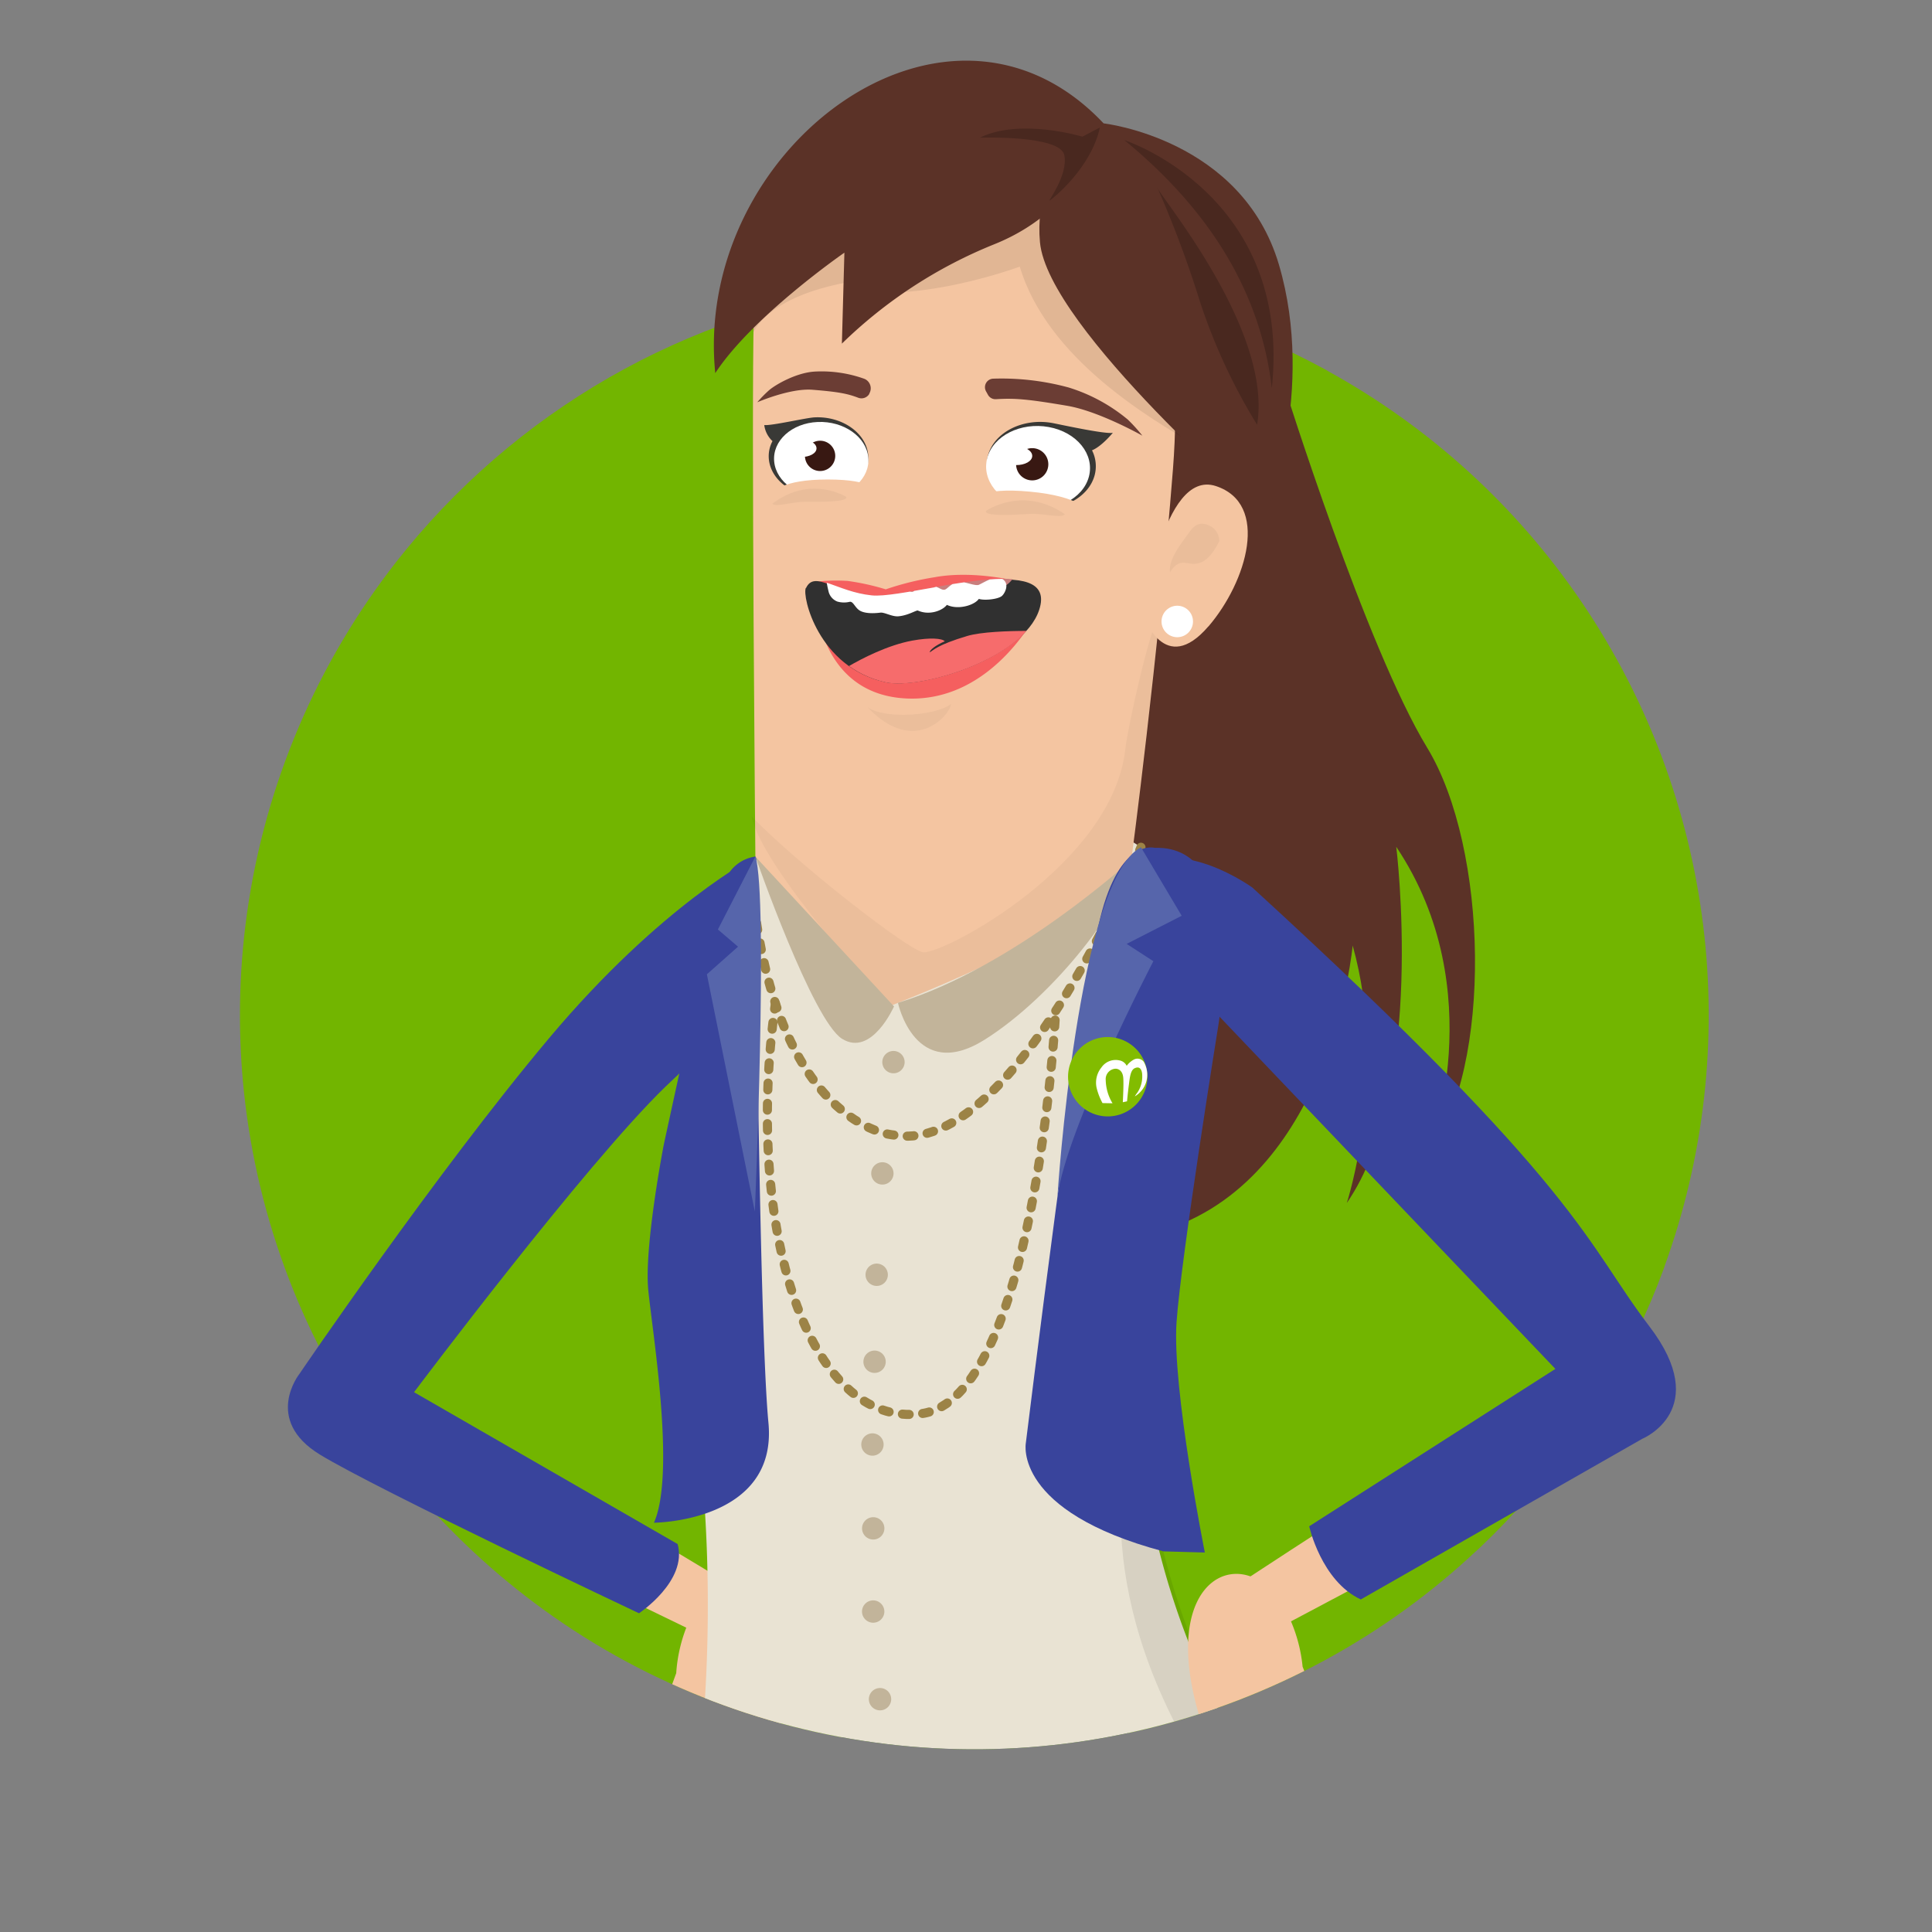 <svg xmlns="http://www.w3.org/2000/svg" xmlns:xlink="http://www.w3.org/1999/xlink" viewBox="0 0 500 500"><rect x="0" y="0" width="500" height="500" fill="#808080" stroke="none"/><defs><style>.cls-1{fill:url(#Degradado_sin_nombre_2);}.cls-2,.cls-45,.cls-46,.cls-47{fill:none;}.cls-3{isolation:isolate;}.cls-4{clip-path:url(#clip-path);}.cls-5{clip-path:url(#clip-path-2);}.cls-6{fill:#72b500;}.cls-7{fill:#5b3227;}.cls-8{fill:#23333d;}.cls-9{fill:#f4c5a1;}.cls-10{fill:#39449c;}.cls-11{opacity:0.29;mix-blend-mode:color-dodge;}.cls-12{clip-path:url(#clip-path-3);}.cls-13{clip-path:url(#clip-path-4);}.cls-14{mask:url(#mask);}.cls-15{fill:url(#Degradado_sin_nombre);}.cls-16{fill:#e9e3d3;}.cls-17{fill:#6b3d34;}.cls-18{fill:#393936;}.cls-19{fill:#fff;}.cls-20{opacity:0.05;}.cls-21{clip-path:url(#clip-path-5);}.cls-22{fill:#141413;}.cls-23{fill:#381812;}.cls-24{clip-path:url(#clip-path-6);}.cls-25{opacity:0.08;}.cls-26{clip-path:url(#clip-path-7);}.cls-27{fill:#010001;}.cls-28{opacity:0.2;}.cls-29{clip-path:url(#clip-path-8);}.cls-30{clip-path:url(#clip-path-9);}.cls-31{clip-path:url(#clip-path-10);}.cls-32{opacity:0.44;}.cls-33{clip-path:url(#clip-path-12);}.cls-34{clip-path:url(#clip-path-13);}.cls-35{clip-path:url(#clip-path-14);}.cls-36{fill:#c2b49a;}.cls-37{fill:#f55f5f;}.cls-38{clip-path:url(#clip-path-15);}.cls-39{fill:#222221;}.cls-40{fill:#303030;}.cls-41{clip-path:url(#clip-path-16);}.cls-42{fill:#c97e7d;}.cls-43{clip-path:url(#clip-path-17);}.cls-44{fill:#f66c6c;}.cls-45,.cls-46,.cls-47{stroke:#9c8346;stroke-linecap:round;stroke-linejoin:round;stroke-width:2.36px;}.cls-46{stroke-dasharray:1.74 3.47;}.cls-47{stroke-dasharray:1.75 3.5;}.cls-48{fill:#5665ab;}.cls-49{fill:#82bc00;}</style><linearGradient id="Degradado_sin_nombre_2" y1="500" x2="1" y2="500" gradientTransform="matrix(0.22, 0, 0, -0.22, 324.03, 350.06)" gradientUnits="userSpaceOnUse"><stop offset="0" stop-color="#fff"/><stop offset="1"/></linearGradient><clipPath id="clip-path"><rect class="cls-2" width="500" height="500"/></clipPath><clipPath id="clip-path-2"><path class="cls-2" d="M192.88,30.71C168.33,48.71,172.24,73,179,87.16A190.25,190.25,0,0,0,77.23,337.07c-15.59,23.19-11.41,48.35-11.41,48.35l49.77,9.39a190,190,0,0,0,267,6.07,95.12,95.12,0,0,0,27.32-7c44.47-18,25.41-31.77,25.41-51.88,0-2.47-1.68-7.37-4.6-14.12A190.3,190.3,0,0,0,343.6,96C354.27,61,323.86,40.92,285,18,269.67,9,257.41,5.18,246.42,5.18c-18.62,0-33.57,10.88-53.55,25.53"/></clipPath><clipPath id="clip-path-3"><rect class="cls-2" x="324.03" y="240.89" width="0.21" height="0.06"/></clipPath><clipPath id="clip-path-4"><path class="cls-2" d="M324,241l.21-.06Z"/></clipPath><mask id="mask" x="324.03" y="240.88" width="0.22" height="0.09" maskUnits="userSpaceOnUse"><rect class="cls-1" x="324.03" y="240.88" width="0.22" height="0.08" transform="translate(-17.07 24.86) rotate(-4.28)"/></mask><linearGradient id="Degradado_sin_nombre" y1="500" x2="1" y2="500" gradientTransform="matrix(0.22, 0, 0, -0.22, 324.03, 350.06)" gradientUnits="userSpaceOnUse"><stop offset="0" stop-color="#d3a312"/><stop offset="1" stop-color="#d3a312"/></linearGradient><clipPath id="clip-path-5"><rect class="cls-2" x="255.18" y="129.51" width="20.41" height="4.02"/></clipPath><clipPath id="clip-path-6"><rect class="cls-2" x="199.9" y="126.46" width="19.13" height="4.24"/></clipPath><clipPath id="clip-path-7"><rect class="cls-2" x="194.99" y="23.44" width="114.3" height="91.58"/></clipPath><clipPath id="clip-path-8"><rect class="cls-2" x="290.96" y="36.27" width="38.6" height="64.2"/></clipPath><clipPath id="clip-path-9"><rect class="cls-2" x="299.49" y="48.56" width="26.23" height="61.37"/></clipPath><clipPath id="clip-path-10"><rect class="cls-2" x="194.49" y="158.45" width="105.9" height="101.98"/></clipPath><clipPath id="clip-path-12"><rect class="cls-2" x="302.79" y="135.55" width="12.79" height="12.53"/></clipPath><clipPath id="clip-path-13"><rect class="cls-2" x="253.59" y="32.99" width="31.04" height="18.93"/></clipPath><clipPath id="clip-path-14"><rect class="cls-2" x="289.97" y="233.66" width="42.92" height="246.33"/></clipPath><clipPath id="clip-path-15"><rect class="cls-2" x="224.56" y="182.23" width="21.52" height="6.92"/></clipPath><clipPath id="clip-path-16"><path class="cls-2" d="M241.87,152c-6.86,1.2-13.13,2.41-16.23,2.09-9.21-.93-14.8-6.69-17-1.92-1,2.15,6.11,9.63,24.21,10.32,15,.58,36.52-6,36.52-6,1-5.1-3.28-6.68-9.6-6.68-5.2,0-11.76,1.07-17.86,2.14"/></clipPath><clipPath id="clip-path-17"><path class="cls-2" d="M242.06,152.26c-6.93,1.27-13.29,2.55-16.42,2.23-9.21-.93-14.81-7.07-17-2.3-1,2.15,3.2,20.51,20.53,24.39,9.4,2.1,37.54-6.69,40.2-20,1-5-3.11-6.57-9.22-6.57-5.2,0-11.85,1.14-18,2.28"/></clipPath></defs><title>Mesa de trabajo 1</title><g class="cls-3"><g id="Capa_1" data-name="Capa 1"><g class="cls-4"><g class="cls-5"><path class="cls-6" d="M442.24,262.64c0,105-85.1,190.07-190.07,190.07S62.1,367.61,62.1,262.64,147.2,72.57,252.17,72.57s190.07,85.1,190.07,190.07"/><path class="cls-7" d="M332.29,99.66s21.25,67.87,37.07,93.86,17,82.7.45,104.92c0,0,16.47-42.1-8.46-79.28,0,0,7.78,62.42-12.8,92.17,0,0,10.88-33.22,1.52-66.62,0,0-5.3,58.82-47.67,73.31s-61.15-114.78-61.15-114.78l-6.15-161Z"/><path class="cls-8" d="M325.74,472.58c-31.34-41-111.48-41.22-137.05,1.67-6.24,28.54-7.86,182.34-7.86,182.34L209,850.8c11.87,7.08,18.35,5.67,29.16,2.9L218,661.52s10.09-77.14,17.43-133.16c2.64.26,15,2.11,25.25,2.15,3.32,37.39,9,67.32,17.31,137.36L293.38,869c7.81,3.23,24.92,5.33,30.34.94l-11.1-200.6s17.86-159.77,13.12-196.8"/><path class="cls-9" d="M208.22,225.28c19.26,10.9-23.48,30.76-69.88,90.94-9.19,11.92-32.37,37-40,51.22-14.12,14.86-24.15-2.33-21.12-7.77,14.57-26.09,103.34-150.07,131-134.4"/><path class="cls-9" d="M157.27,411.42C127.55,397,92.78,379.89,84.16,375c-14.31-10.36-4.07-27.61,11.15-19.55,33.77,18,106.44,62.36,106.44,62.36l1.2,15.69s-21.11-10.17-45.68-22.12"/><path class="cls-9" d="M175,433.1a39.81,39.81,0,0,1,3.51-14c8.76-20,34.35-12.3,23.22,27.5l.17.22c-1.67,7.79-15.43,35.26-18,34.58-1.9-.5-3-2.14-2.42-4.64-3.59,6.79-7,12.25-8.21,11.94-2.58-.68-3.78-3.44-1.05-7.6,1.34-2,4.18-10,6.78-17.9-5.43,9.86-12.59,21-14.08,20.4-2.28-.86-3.08-3.68-.14-7.61,1.61-2.15,5.71-11.49,9.21-20-5.25,9.44-11.29,18.86-12.75,18.32-2.5-.92-3.45-3.78-.34-7.66,2.64-3.3,11.16-25.42,14.09-33.61"/><path class="cls-10" d="M195.48,221.68s-24.23,12.29-53.38,47S77.5,355.55,77.5,355.55s-9.47,11.87,5.3,20.9,82.57,41.06,82.57,41.06,12.61-8.33,10-17.91L107.15,360.3s44.15-58.79,65-79,71.78-61.75,23.31-59.6"/><g class="cls-11"><g class="cls-12"><g class="cls-13"><g class="cls-14"><rect class="cls-15" x="324.03" y="240.88" width="0.22" height="0.08" transform="translate(-17.07 24.86) rotate(-4.28)"/></g></g></g></g><path class="cls-16" d="M177.33,483s23.13,22.31,86.67,17.55,67.84-30.61,67.84-30.61S308.52,440,298.73,396c-6.29-28.29,30.75-159.75-6.36-178.5,0,0-15.83-8.27-59.8-5s-46.14,21.41-46.14,21.41c.45,18-22.48,84.28-13.28,111.33a172.63,172.63,0,0,1,9.07,42.56,392.9,392.9,0,0,1-4.9,95.21"/><path class="cls-7" d="M239.27,48c15.57-7.05,71.49,21.32,75.76,41.33s24.19,64.77-8.25,113.86c-25.35,38.36-105,34.48-103.93,11.66S203,64.37,239.27,48"/><path class="cls-9" d="M195.48,221.68c8.09,12.14,34.66,38.75,34.66,38.75s63.86-24.49,62.65-37.9c0,0,7-52.74,10.78-101.23,2.78-35.87-3-82.15-43.3-84s-64.12,5.77-65.18,44.15c-.69,25.24.4,140.21.4,140.21"/><path class="cls-17" d="M255.17,101.25A2.21,2.21,0,0,1,257,98a66.15,66.15,0,0,1,19.62,2.3,44.35,44.35,0,0,1,15.26,8.29,41.65,41.65,0,0,1,3.76,4.16s-11.15-6.32-19.44-7.73c-10.48-1.78-13.65-2-18.44-1.71a2.21,2.21,0,0,1-2.09-1.16Z"/><path class="cls-17" d="M224.95,101.89a2.66,2.66,0,0,0-1.22-3.84,32.84,32.84,0,0,0-13-1.88c-4.61.32-9.7,3.19-11.57,4.71a32.15,32.15,0,0,0-3.18,3.23s8.49-3.7,14.29-3.24c6.65.53,9.06,1,11.82,2.06a2.36,2.36,0,0,0,2.89-1"/><path class="cls-18" d="M288,112c-1.83.46-14-2.22-15.57-2.51-7.62-1.42-15.12,2.33-16.74,8.37s3.25,12.08,10.87,13.5S281.67,129,283.29,123a9.09,9.09,0,0,0-.68-6.46c2.51-1,5.38-4.52,5.38-4.52"/><path class="cls-19" d="M281.8,123.38c-1.54,5.75-8.68,9.32-15.94,8s-11.9-7.1-10.36-12.86,8.68-9.33,15.94-8,11.9,7.1,10.36,12.86"/><path class="cls-9" d="M252.74,129.37l-.66,7,29.07,2.7.62-6.67s-2-3.93-15.2-5.16-13.84,2.08-13.84,2.08"/><g class="cls-20"><g class="cls-21"><path class="cls-22" d="M275.59,133.09c-.94,1.15-5.47-.33-9.35-.08s-11.87.66-11-.82c0,0,9.43-6.6,20.35.89"/></g></g><path class="cls-23" d="M270.13,117.25a4.17,4.17,0,1,1-5.9-.09,4.17,4.17,0,0,1,5.9.09"/><path class="cls-19" d="M267.14,118c0,1.34-1.9,2.4-4.21,2.36s-4.15-1.15-4.13-2.49,1.9-2.39,4.21-2.36,4.15,1.15,4.13,2.49"/><path class="cls-18" d="M224.68,117.69c-.54-5.66-6.73-10-13.83-9.68-2.15.09-11,2.18-13.06,2a6.89,6.89,0,0,0,2.13,4.15,8.28,8.28,0,0,0-.94,4.68c.54,5.66,6.73,10,13.83,9.68s12.41-5.15,11.87-10.81"/><path class="cls-19" d="M200.36,119.45c.51,5.36,6.38,9.46,13.1,9.17s11.76-4.88,11.25-10.24-6.38-9.46-13.1-9.17-11.76,4.88-11.25,10.24"/><path class="cls-9" d="M226.56,127.11v6.43l-26.52,0v-6.08s2.13-3.38,14.18-3.37,12.34,3.06,12.34,3.06"/><g class="cls-20"><g class="cls-24"><path class="cls-22" d="M199.9,130.36c.93,1,5.12-.56,8.78-.51s11.18.06,10.28-1.28c0,0-9.16-5.76-19.06,1.79"/></g></g><path class="cls-23" d="M216.16,118.06a3.92,3.92,0,1,1-3.86-4,3.92,3.92,0,0,1,3.86,4"/><path class="cls-19" d="M211.31,116.05c0,1.26-1.79,2.25-4,2.22s-3.9-1.08-3.88-2.34,1.79-2.25,4-2.22,3.9,1.08,3.88,2.34"/><g class="cls-25"><g class="cls-26"><path class="cls-27" d="M250.34,23.44C262.08,23.08,313.35,80,309,115c-11-6.57-37.92-22-45.08-46,0,0-21.37,7.94-38.68,6.57l-.74-3.27s-23.06,2-29.54,13.62c0-1.68.05-3.18.09-4.45,1.06-38.38,43.52-57.67,55.26-58"/></g></g><path class="cls-7" d="M285.62,31.93s-4,21.54-28.34,31.3a121.34,121.34,0,0,0-39.4,25.7l.65-23.54s-23.78,16.44-33.42,31.17c-5.81-58,60-107.61,100.51-64.62"/><path class="cls-7" d="M285.62,31.93s35.76,4,45.37,36.58-3.37,65-3.37,65-56.44-48.59-58.48-70.83,16.48-30.75,16.48-30.75"/><g class="cls-28"><g class="cls-29"><path class="cls-27" d="M291,36.27s43.45,14.08,38.15,64.2C326.35,76.41,313.79,55,291,36.27"/></g></g><g class="cls-28"><g class="cls-30"><path class="cls-27" d="M299.49,48.56c2,3.9,29.81,37.28,25.85,61.37A149.72,149.72,0,0,1,310.53,78a279.2,279.2,0,0,0-11-29.43"/></g></g><g class="cls-25"><g class="cls-31"><g class="cls-32"><g class="cls-31"><path class="cls-27" d="M239,246.46c5.61.25,49-22.86,52.24-52.67.6-5.6,6.55-32.48,9.14-35.35-3,32.34-7.61,64.08-7.61,64.08,1.21,13.42-62.65,37.9-62.65,37.9s-32.81-35.31-35.65-49.19c12.22,12.64,41.12,35.07,44.53,35.22"/></g></g></g></g><path class="cls-9" d="M312.74,162.13c10-11.66,15.89-31.76,1.92-36.34S296,159.5,296,159.5s5.43,15.75,16.72,2.62"/><g class="cls-20"><g class="cls-33"><path class="cls-22" d="M302.83,148.08s1.39-2.72,3.73-2.45,5.39,1.6,9-5.59a4.53,4.53,0,0,0-2-3.7c-2-1.12-3.84-1.32-5.64,1.24s-5.59,7-5.11,10.5"/></g></g><path class="cls-19" d="M300.61,160.65a4.07,4.07,0,1,0,4.25-3.88,4.07,4.07,0,0,0-4.25,3.88"/><g class="cls-28"><g class="cls-34"><path class="cls-27" d="M284.63,33l-4.5,2.37s-16.08-4.9-26.55.26c0,0,20.86-.73,21.87,4.54S271,52.29,271.66,51.9s10.68-8.29,13-18.92"/></g></g><g class="cls-25"><g class="cls-35"><path class="cls-27" d="M309.69,284c-2.49,43.89-13.58,95.59-9.91,112.11,9.79,44,33.11,74,33.11,74s-.74,4.41-6.07,9.92c-2.49-2.82-5-6-7.65-9.6-36.6-50.52-29.21-86.29-27.26-102.24s1.39-134.49,1.39-134.49Z"/></g></g><path class="cls-36" d="M228.34,274.8a2.89,2.89,0,1,0,3-2.81,2.89,2.89,0,0,0-3,2.81"/><path class="cls-36" d="M225.47,303.61a2.89,2.89,0,1,0,3-2.82,2.89,2.89,0,0,0-3,2.82"/><path class="cls-36" d="M224,329.84a2.89,2.89,0,1,0,3-2.82,2.89,2.89,0,0,0-3,2.82"/><path class="cls-36" d="M223.45,352.34a2.89,2.89,0,1,0,3-2.81,2.89,2.89,0,0,0-3,2.81"/><path class="cls-36" d="M222.9,373.76a2.89,2.89,0,1,0,3-2.81,2.89,2.89,0,0,0-3,2.81"/><path class="cls-36" d="M223.1,395.47a2.89,2.89,0,1,0,3-2.82,2.9,2.9,0,0,0-3,2.82"/><path class="cls-36" d="M223.09,417a2.89,2.89,0,1,0,3-2.82,2.89,2.89,0,0,0-3,2.82"/><path class="cls-36" d="M224.86,439.68a2.89,2.89,0,1,0,3-2.82,2.89,2.89,0,0,0-3,2.82"/><path class="cls-36" d="M228.16,460.37a2.89,2.89,0,1,0,3-2.82,2.89,2.89,0,0,0-3,2.82"/><path class="cls-36" d="M230.44,484a2.89,2.89,0,1,0,3-2.82,2.89,2.89,0,0,0-3,2.82"/><path class="cls-36" d="M292.78,222.53s-30.39,27.85-60.39,37c0,0,4.4,20.8,22.36,9.59s37-35.84,38-46.61"/><path class="cls-36" d="M195.48,221.68l35.89,38.78s-5.77,13.14-13.43,8.39-22.45-47.17-22.45-47.17"/><path class="cls-37" d="M267.94,159.33s-11.35,22.22-33,21.45-23.41-22.68-23.41-22.68,5.34,16.29,25.47,15.8a42.15,42.15,0,0,0,30.93-14.58"/><path class="cls-37" d="M265.22,150.89s-12.31-3.52-23.31-1.51a75.73,75.73,0,0,0-12.68,3.14,62.94,62.94,0,0,0-9.89-2.18,48.08,48.08,0,0,0-8.39.22s13.13,8.72,20.18,8.55,34.09-8.22,34.09-8.22"/><g class="cls-20"><g class="cls-38"><path class="cls-39" d="M224.56,183.06c4.61,3.16,17.63,2.17,21.52-.83,0,2.39-9.15,13.8-21.52.83"/></g></g><path class="cls-40" d="M208.6,152.18c2.24-4.77,7.83,1.37,17,2.3s46.48-11.93,43.68,2.07c-2.67,13.33-30.8,22.13-40.2,20-17.33-3.88-21.55-22.25-20.53-24.4"/></g><g class="cls-41"><path class="cls-42" d="M226.35,152.46c-5.51-.56-9.6-2.87-12.57-3.6a1.48,1.48,0,0,0,.75,1.7,25.18,25.18,0,0,0,10.8,3.58c4.3.17,28.94-.26,32.78-1.62a7.2,7.2,0,0,0,4.77-4.11c-10-1-30.61,4.65-36.53,4"/><path class="cls-19" d="M213.82,149.89a29.89,29.89,0,0,0,.66,3.38,3.75,3.75,0,0,0,2.24,2.42,6.3,6.3,0,0,0,3.13.07c1-.24,1.4,1.6,2.8,2.34,1.59.83,4.16.58,5.2.45s3,1.07,4.6.95c2.55-.19,4.73-1.65,5.1-1.49,3,1.34,6.38,0,7.5-1.47,2.93,1.39,7.13.09,8.27-1.54,1.61.48,5.09.05,6-.79s2.35-3.86-.84-4.75c-1.25-.35-4.3,1.52-5.16,1.89s-3.68-.83-4.81-.75c-2.45.17-3.15,1.75-4,2s-1.87-.92-3.28-1c-3.91-.23-4.3,1.52-5.19,1.58a31.24,31.24,0,0,1-3.94-.62c-1.94-.26-4.31,1.18-5,1.22s-1.9-1.08-3.76-1.29c-1.12-.12-2.76.68-3.33.38-1.18-.62-2.2-3.24-6.18-2.92"/></g><g class="cls-43"><path class="cls-44" d="M265.66,163.28c-4.74,0-11.81.25-15.38,1.32-7.77,2.33-8.66,3.66-9.68,4.23,0-.61,1.47-1.79,3.9-2.87-.7-.78-3.88-1-8.36-.18-6.47,1.18-13.21,4.73-16.44,6.6,1.22,2.71,7.83,6,11.55,6.8,7.7,1.72,25.87-6.48,34.41-15.91"/></g><g class="cls-5"><path class="cls-45" d="M295.28,219.27l-.33.8"/><path class="cls-46" d="M293.58,223.26c-7.09,16.17-35.17,75.69-62.43,70.46,0,0-31.14-2-36.78-66.85"/><path class="cls-45" d="M194.22,225.13q0-.44-.07-.88"/><path class="cls-47" d="M273.06,264s-5.48,97.91-34.57,101.85S192.45,318,200.67,259.67"/><path class="cls-10" d="M311.81,401.79s-8.52-42.56-7.32-59.64,10.85-77,10.85-77,7.77-46.54-16.51-45.73c0,0-8.95-2.61-14.07,18.07s-19.28,136-19.28,136-3.33,17.62,35.59,28"/><path class="cls-9" d="M296.42,224.83c-18.85,11.59,24.58,29.89,73.13,88.35,9.61,11.58,33.69,35.83,41.86,49.73,14.65,14.34,24.05-3.21,20.82-8.52-15.5-25.55-108.72-146.22-135.82-129.56"/><path class="cls-9" d="M354.09,409c29.17-15.52,63.3-33.84,71.74-39,13.92-10.87,3.07-27.74-11.85-19.13C380.88,370.06,309.87,417,309.87,417l-.63,15.72S330,421.83,354.09,409"/><path class="cls-9" d="M337.11,431.31a39.8,39.8,0,0,0-4-13.86c-9.48-19.64-34.78-11-22.21,28.32l-.17.23c2,7.72,16.69,34.68,19.24,33.9,1.88-.57,3-2.25,2.25-4.72,3.83,6.65,7.48,12,8.63,11.64,2.55-.78,3.66-3.58.77-7.63-1.41-2-4.53-9.83-7.42-17.64C340,471.2,347.54,482,349,481.42c2.24-.94,2.95-3.79-.13-7.61-1.68-2.09-6.12-11.28-9.93-19.6,5.58,9.24,12,18.44,13.4,17.85,2.47-1,3.31-3.9.06-7.67-2.76-3.2-12.08-25-15.3-33.08"/><path class="cls-10" d="M324.32,229.85s-18.18-13.44-30.79-5.12,9,24.67,9,24.67l100,104.87L338.82,395s3.1,14.14,13.35,18.94L425,372.37s18.36-7.53,1.83-29.15-16.93-35-102.56-113.37"/><path class="cls-10" d="M195.48,221.68a9.87,9.87,0,0,0-8,6.65c-2.4,6.28-15.7,67.94-15.7,67.94s-5.13,26.4-4,37.67,7.1,47.44,1.46,60.14c0,0,32.1-.16,29.63-25.89s-3.41-146.51-3.41-146.51"/><path class="cls-48" d="M295.28,219.27,305.82,237l-14.24,7.28,6.91,4.48S276,291.91,273.66,309.72c0,0,5.21-82,21.63-90.45"/><path class="cls-48" d="M195.48,221.68l-9.69,18.87L191,245l-8.06,7.15,12.41,61.38s3.47-80.6.18-91.85"/><path class="cls-49" d="M296.95,278.92a10.27,10.27,0,1,1-10-10.53,10.28,10.28,0,0,1,10,10.53"/><path class="cls-19" d="M287.92,285.53a12.13,12.13,0,0,1-1.76-6,2.7,2.7,0,0,1,2.55-2.95c.61,0,1.88.4,2,2.49.12,1.86-.13,6.19-.13,6.19l1.1-.24s.2-2.27.48-4.34c.2-1.51.36-3.67,1.45-4.2,1.47-.72,2,.51,2,1.93a7.44,7.44,0,0,1-1.24,4.33,8.11,8.11,0,0,0-.68,1,6.52,6.52,0,0,0,3-3.92,6.7,6.7,0,0,0-.67-5,2,2,0,0,0-2.55-.62,5.61,5.61,0,0,0-1.88,1.63,2.62,2.62,0,0,0-1.92-1.41,4.46,4.46,0,0,0-4.63,1.85,6.24,6.24,0,0,0-1.25,5.21,16,16,0,0,0,1.54,4Z"/></g></g></g></g></svg>